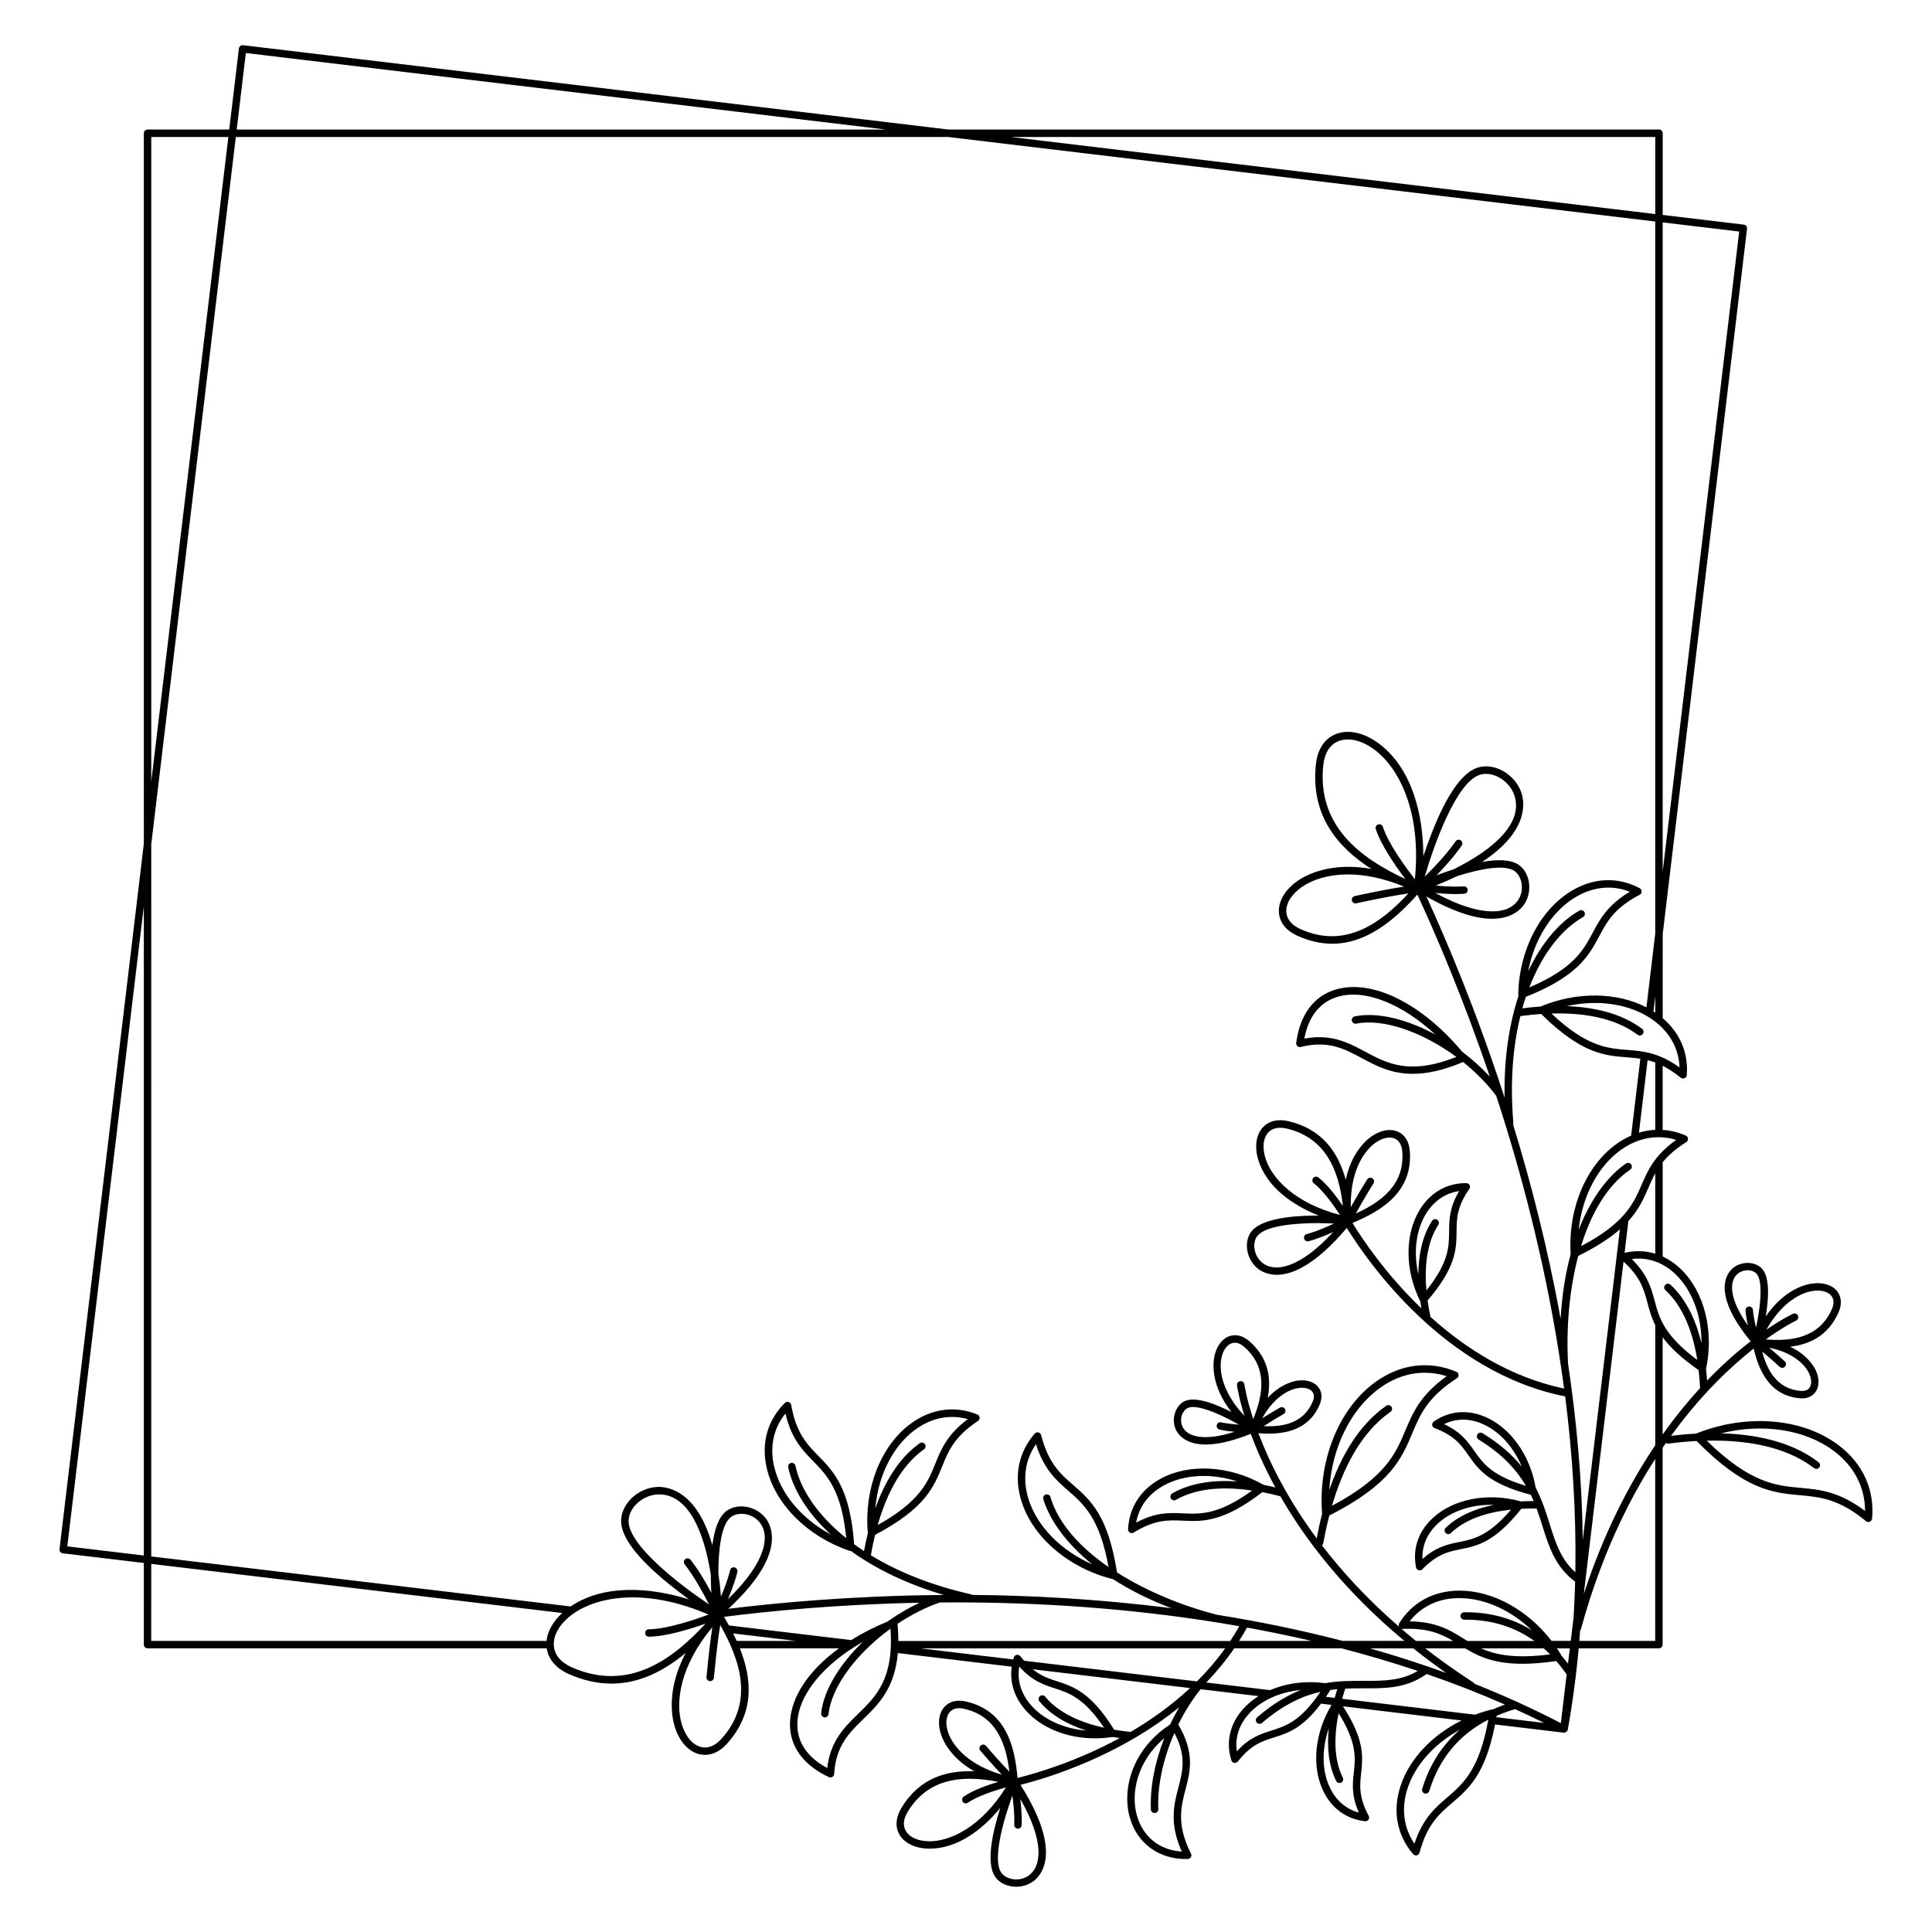 <?xml version="1.0" encoding="UTF-8"?>
<!-- Uploaded to: ICON Repo, www.iconrepo.com, Generator: ICON Repo Mixer Tools -->
<svg fill="#000000" width="800px" height="800px" version="1.1" viewBox="144 144 512 512" xmlns="http://www.w3.org/2000/svg">
 <path d="m631.08 526.87c-9.555-7.106-24.273-8.277-37.512-2.992-0.031 0.012-0.059 0.031-0.09 0.051-2.301 0.117-4.527 0.324-6.633 0.582 7.863-10.855 15.773-18.301 21.902-23.133 1.32 5.668 4.133 12.418 12.145 13.176 0.215 0.02 0.422 0.031 0.621 0.031 1.574 0 2.856-0.602 3.641-1.73 1.031-1.477 1.031-3.652 0-5.797-0.562-1.16-2.352-4.094-6.742-6.168 5.215-0.621 10.086-2.934 12.82-9.102 0.914-2.055 0.809-4.016-0.285-5.492-1.27-1.711-3.719-2.519-6.555-2.164-1.91 0.234-7.547 1.566-12.449 8.746 0.766-4.644 1.133-10.242-0.934-12.605-1.812-2.055-5.539-2.125-7.844-0.148-1.543 1.34-5.656 6.621 4.773 19.316-3.305 2.566-7.144 5.883-11.258 10.125-0.098 0.098-0.188 0.195-0.285 0.305-0.07-0.992-0.168-2.008-0.285-3.051 0-0.012 0.012-0.02 0.012-0.031 2.164-10.145-0.492-20.566-6.769-26.559-1.457-1.398-3.051-2.469-4.723-3.246v-24.984c1.426-1.75 3.367-3.523 6.258-5.332 0.305-0.195 0.48-0.543 0.453-0.906-0.031-0.363-0.254-0.68-0.59-0.828-2.016-0.875-4.074-1.367-6.129-1.496v-16.992c1.477 0.746 3.051 1.75 4.793 3.148 0.176 0.148 0.395 0.215 0.621 0.215 0.129 0 0.266-0.031 0.395-0.078 0.336-0.148 0.562-0.461 0.59-0.828 0.441-5.894-1.812-11.188-6.387-15.074v-22.258l22.348-186.95c0.07-0.543-0.324-1.031-0.855-1.094l-21.492-2.566v-21.652c0-0.543-0.441-0.984-0.984-0.984l-188.29 0.004-186.95-22.348c-0.531-0.059-1.031 0.324-1.094 0.855l-2.566 21.492h-21.648c-0.543 0-0.984 0.441-0.984 0.984v188.28l-22.348 186.95c-0.07 0.543 0.324 1.031 0.855 1.094l21.492 2.566v21.637c0 0.543 0.441 0.984 0.984 0.984h105.79c0.434 2.934 2.519 5.363 5.934 6.859 3.965 1.73 7.703 2.488 11.219 2.488 7.527 0 14.043-3.453 19.66-8.117-5.086 9.652-3.672 16.984-2.914 19.473 1.199 3.957 3.691 6.723 6.652 7.379 0.461 0.098 0.926 0.156 1.387 0.156 2.047 0 4.062-1.004 5.797-2.922 7.41-8.195 6.68-17.18 3.445-25.32h26.262c-7.969 5.816-12.773 12.871-12.98 19.738-0.188 6.109 3.473 11.227 10.32 14.395 0.129 0.059 0.277 0.09 0.414 0.09 0.176 0 0.355-0.051 0.5-0.137 0.277-0.168 0.461-0.461 0.473-0.789 0.441-7.449 3.977-10.895 7.723-14.535 3.957-3.848 8.336-8.117 9.152-17.504l30.18 3.609c-0.57 4.023 0.629 7.981 3.504 11.336 4.152 4.859 11.129 7.656 18.566 7.656 1.543 0 3.109-0.117 4.676-0.363h0.02c0.629 0.109 1.25 0.207 1.859 0.285-11.484 6.25-22.219 9.367-27.09 10.578-0.707-8.363-3.059-17.918-13.766-20.281-2.312-0.512-4.309 0-5.609 1.457-1.523 1.691-1.852 4.449-0.875 7.352 0.57 1.703 2.617 6.211 8.809 9.711-7.32-0.297-14.555 1.742-19.355 9.75-1.477 2.469-1.664 4.949-0.512 6.977 1.34 2.363 4.328 3.769 8 3.769h0.02c7.301-0.012 13.875-4.891 18.715-10.805-1.977 6.211-3.887 14.543-1.367 18.242 1.172 1.723 3.344 2.656 5.578 2.656 1.496 0 3.019-0.414 4.309-1.277 2.195-1.465 8.285-7.606-3.16-25.73 7.359-1.859 26.105-7.578 42.074-20.574-0.875 1.484-1.691 3.019-2.43 4.586-10.344 6.801-12.801 17.562-10.617 24.855 1.996 6.699 7.644 10.793 14.789 10.793 0.176 0 0.344 0 0.523-0.012 0.336-0.012 0.648-0.188 0.816-0.48 0.176-0.285 0.188-0.648 0.031-0.945-3.898-7.703-2.648-12.43-1.445-17.004 1.238-4.742 2.519-9.645-1.918-17.199 1.652-3.356 3.641-6.535 5.902-9.359l15.352 1.832c-1.594 1.004-3.019 2.195-4.211 3.562-3.414 3.918-4.477 8.699-2.981 13.453 0.109 0.344 0.402 0.609 0.758 0.668 0.059 0.012 0.117 0.02 0.176 0.02 0.297 0 0.59-0.137 0.777-0.375 3.504-4.457 6.434-5.383 9.535-6.356 3.738-1.18 7.586-2.41 12.516-8.984l2.793 0.336c-4.438 7.352-5.344 16.148-2.262 22.691 2.215 4.695 6.168 7.586 11.121 8.129 0.039 0 0.07 0.012 0.109 0.012 0.324 0 0.629-0.156 0.816-0.434 0.207-0.305 0.227-0.699 0.051-1.012-2.676-4.988-2.352-8.051-1.996-11.285 0.473-4.348 0.934-8.867-4.82-17.73l31.43 3.758c-7.832 3.887-13.855 10.215-16.195 17.426-2.137 6.562-0.945 12.961 3.356 17.988 0.188 0.215 0.461 0.344 0.746 0.344 0.07 0 0.148-0.012 0.215-0.02 0.355-0.078 0.641-0.355 0.738-0.707 2.016-7.508 5.215-10.242 8.602-13.145 4.359-3.731 8.855-7.586 11.414-20.832l18.125 2.164c0.039 0 0.078 0.012 0.117 0.012 0.129 0 0.246-0.031 0.355-0.07 0.344-0.098 0.621-0.383 0.688-0.758 0.828-4.594 1.496-9.191 2.055-13.797 0.09-0.195 0.117-0.402 0.078-0.609 0.285-2.371 0.531-4.742 0.746-7.113h21.266c0.543 0 0.984-0.441 0.984-0.984v-52.172c0.297-0.422 0.582-0.848 0.875-1.27 0.188 0.117 0.414 0.188 0.648 0.168 2.344-0.305 4.859-0.543 7.477-0.688 12.82 13.027 20.23 13.719 27.395 14.367 5.312 0.48 10.332 0.945 17.496 6.879 0.176 0.148 0.402 0.227 0.629 0.227 0.129 0 0.254-0.031 0.383-0.078 0.336-0.137 0.57-0.453 0.602-0.816 0.711-7.769-2.504-14.727-9.039-19.586zm-7.684-18.965c0.707 1.484 0.777 2.953 0.168 3.828-0.59 0.855-1.672 0.934-2.469 0.867-6.219-0.59-8.777-5.473-10.105-10.43 2.301 1.898 4.625 4.035 4.656 4.062 0.188 0.176 0.422 0.254 0.668 0.254 0.266 0 0.531-0.109 0.727-0.316 0.363-0.402 0.344-1.023-0.059-1.387-0.117-0.109-2.035-1.871-4.121-3.621 5.871 1.176 9.266 4.106 10.535 6.742zm1.246-21.824c2.117-0.266 3.887 0.254 4.734 1.387 0.668 0.895 0.688 2.117 0.07 3.512-3.387 7.644-10.785 8.52-17.496 7.981 4.812-3.465 7.93-4.949 8.039-5 0.492-0.227 0.707-0.809 0.48-1.309-0.227-0.492-0.809-0.707-1.309-0.48-0.207 0.098-2.883 1.348-7.047 4.203 3.812-6.828 8.789-9.82 12.527-10.293zm-20.191-4.465c0.789-0.68 1.77-0.984 2.676-0.984 0.973 0 1.879 0.344 2.391 0.934 1.77 2.027 1.023 8.789-0.156 14.258-0.719-2.992-0.816-4.644-0.816-4.664-0.031-0.543-0.5-0.953-1.031-0.934-0.543 0.031-0.965 0.48-0.934 1.031 0 0.09 0.078 1.484 0.629 4.004-5.109-7.25-4.941-11.758-2.758-13.645zm-19.824-278.68 20.281 2.422-20.281 169.63zm-402.51 353.29-20.281-2.422 20.281-169.63zm412.79-56.273c-1.406-5.816-3.898-11.523-8.227-15.5-0.402-0.363-1.023-0.344-1.387 0.059s-0.344 1.023 0.059 1.387c4.969 4.574 7.352 11.699 8.441 18.488-8.836-6.555-10.098-11.16-11.285-15.617-0.914-3.434-1.871-6.988-6.09-11.121 4.203-0.551 8.254 0.836 11.582 4.004 4.477 4.285 6.957 11.066 6.906 18.301zm-48.57 95.199c-0.156-0.137-0.344-0.234-0.562-0.254-3.641-1.645-7.301-3.199-10.992-4.664-0.078-0.137-0.176-0.254-0.316-0.355-4.586-2.973-8.828-5.992-12.754-9.043h10.586c3.562 2.144 7.637 4.082 15.211 4.082 2.527 0 5.473-0.227 8.906-0.727 0.965 1.102 1.879 2.293 2.766 3.562l-1.543 12.898c-3.723-1.938-7.492-3.766-11.301-5.5zm-23.824-9.465c-0.137-0.09-0.297-0.148-0.461-0.156-4.988-1.703-9.996-3.266-14.996-4.695h11.492c2.734 2.184 5.629 4.359 8.68 6.516-1.574-0.562-3.141-1.121-4.715-1.664zm24.395-172.41c1.742-0.234 3.59-0.434 5.512-0.57 10.668 10.539 16.777 11.02 22.68 11.484 1.211 0.098 2.402 0.188 3.609 0.375l-2.441 20.379c-1.258 0.551-2.488 1.238-3.691 2.078-8.234 5.785-13.078 17.277-12.34 29.293 0 0.012 0.012 0.02 0.012 0.039-1.359 5-2.312 10.715-2.668 17.141-3.465-19.121-8.031-36.633-12.586-51.445 0-0.012-0.012-0.031-0.012-0.039 0.051-0.129 0.078-0.277 0.07-0.422-0.918-10.875-0.102-20.363 1.855-28.312zm16.973-27.574c-0.266-0.473-0.867-0.641-1.34-0.375-5.059 2.863-9.93 8.336-13.57 16.117 1.633-8.59 6.289-16.008 12.703-19.777 2.773-1.625 5.668-2.441 8.543-2.441 1.93 0 3.836 0.363 5.699 1.102-5.902 3.504-7.891 7.223-9.82 10.824-2.5 4.684-5.086 9.516-16.816 14.523 3.551-9.199 8.766-15.539 14.23-18.629 0.473-0.27 0.637-0.871 0.371-1.344zm-4.359 119.49c0.012-0.059 0.031-0.109 0.02-0.156-0.492-9.152 0.336-19.227 2.707-28.203 4.981-2.469 8.48-4.801 11.039-7.047l-9.84 82.332c-0.195-16.137-1.672-31.938-3.926-46.926zm0.012 79.695c-0.562-0.727-1.133-1.426-1.711-2.098-0.02-0.059-0.039-0.109-0.07-0.168-0.363-0.609-0.758-1.199-1.152-1.789h3.426zm-4.734-2.461c-9.238 1.191-14.426 0.137-18.281-1.594h16.59c0.582 0.512 1.141 1.043 1.691 1.594zm-22.758-9.199c0.109 0.012 0.254 0 0.383 0 6.887 0 12.969 1.898 18.195 5.637h-17.762c-0.344-0.207-0.68-0.414-1.012-0.629-3.562-2.215-7.231-4.488-14.297-4.555 3.168-4.023 7.852-6.25 13.371-6.16 6.652 0.051 13.539 3.238 19.078 8.551-5.137-3.188-11-4.812-17.574-4.812h-0.402c-0.543 0.012-0.984 0.453-0.973 0.992 0.016 0.543 0.449 0.977 0.992 0.977zm-2.941 5.637h-9.859c-1.328-1.074-2.617-2.144-3.867-3.219 0.098 0.031 0.207 0.051 0.316 0.031 6.59-0.293 10.16 1.27 13.41 3.188zm45.152-100.52c4.508 4.082 5.41 7.418 6.348 10.941 0.512 1.91 1.023 3.836 2.055 5.914v31.812c-6.769 10.066-13.578 23.035-18.934 39.398zm8.406-2.106c-2.59-0.797-5.344-0.875-8.129-0.227l1.004-8.414c2.805-3.07 4.074-5.984 5.312-8.836 0.562-1.289 1.113-2.559 1.812-3.816zm-3.613-18.266c-2.176 5-4.43 10.164-16.051 16.277 2.676-8.719 6.938-16.156 13.027-20.281 0.453-0.305 0.57-0.914 0.266-1.367-0.305-0.453-0.914-0.57-1.367-0.266-4.469 3.019-9.16 8.867-12.566 17.574 0.965-8.926 5.098-16.895 11.344-21.285 3.078-2.164 6.426-3.258 9.789-3.258 1.574 0 3.16 0.234 4.715 0.719-5.762 4.086-7.484 8.051-9.156 11.887zm3.613-14.562c-1.457 0.07-2.894 0.324-4.32 0.758l2.293-19.219c0.66 0.168 1.328 0.375 2.027 0.629zm6.434-16.531c-5.578-4.004-9.781-4.328-13.844-4.644-5.305-0.414-10.785-0.867-20.113-9.645 7.941-0.227 16.582 0.934 22.84 5.629 0.176 0.129 0.383 0.195 0.59 0.195 0.297 0 0.59-0.137 0.789-0.395 0.324-0.434 0.234-1.055-0.195-1.379-5.598-4.203-12.898-5.746-20.004-6.004 8.461-1.879 17.023-0.59 23.008 3.738 4.332 3.148 6.754 7.535 6.93 12.504zm-6.434-14.523c-0.156-0.109-0.316-0.215-0.48-0.316l0.48-3.996zm0-232.06v20.43l-170.83-20.43zm-373.51-22.246 169.63 20.281h-172.05zm-25.062 22.246h20.43l-20.43 170.84zm0 187.41 22.406-187.41h188.75l187.41 22.406v188.75l-2.332 19.504c-7.824-4.055-18.41-4.223-27.996-0.246-0.02 0.012-0.031 0.02-0.051 0.031-1.672 0.109-3.297 0.277-4.84 0.473 0.297-1.043 0.609-2.055 0.945-3.039 13.785-5.519 16.668-10.895 19.445-16.098 2.047-3.836 3.984-7.449 10.707-10.953 0.324-0.168 0.531-0.5 0.531-0.867 0-0.363-0.195-0.699-0.523-0.875-5.707-3.039-12.055-2.824-17.871 0.59-8.473 4.981-14.09 15.785-14.316 27.531 0 0.129 0.031 0.254 0.078 0.375-2.469 7.488-3.898 16.551-3.699 27.012-7.398-22.82-15.281-41.445-20.734-53.332 7.832 4.469 13.453 5.922 17.418 5.922 5.422 0 7.793-2.688 8.641-4.016 2.176-3.453 1.359-8.395-1.73-10.371-2.144-1.379-5.699-1.348-9.535-0.68 12.418-8.168 11.277-15.785 10.363-18.422-1.711-4.922-7.293-8.031-11.691-6.523-4.023 1.367-8.07 7.172-12.023 17.238-0.848 2.144-1.594 4.262-2.234 6.188-0.031-11.258-3.078-23.262-11.691-29.777-3.984-3.012-8.375-3.945-11.73-2.488-2.856 1.238-4.644 4.035-5.059 7.891-1.438 13.512 5.668 21.953 14.691 27.75-10.746-1.93-17.297 1.633-19.453 3.102-3.414 2.344-5.293 5.539-5.027 8.57 0.215 2.559 1.93 4.695 4.812 6.004 3.277 1.496 6.375 2.144 9.297 2.144 9.238 0 16.707-6.484 22.574-13.02 4.949 10.695 12.172 27.504 19.207 48.254-2.223-2.402-4.703-4.625-7.32-6.602-10.734-12.793-23.734-19.266-33.387-16.531-5.883 1.664-9.652 6.699-10.609 14.18-0.039 0.324 0.078 0.648 0.324 0.867 0.246 0.215 0.582 0.297 0.895 0.215 7.231-1.832 11.582 0.5 16.188 2.973 3.711 1.988 7.715 4.144 13.492 4.144 3.633 0 7.961-0.855 13.332-3.129 3.305 2.656 6.328 5.688 8.777 8.973 0.875 2.676 1.742 5.41 2.609 8.207 5.934 19.324 11.906 43.246 15.371 69.352-14.309-2.992-26.215-10.695-35.406-18.992-0.285-1.367-0.551-2.824-0.766-4.34 7.578-8.855 7.637-13.656 7.676-18.281 0.031-3.344 0.051-6.504 3.387-11.285 0.207-0.297 0.234-0.688 0.07-1.012-0.168-0.324-0.5-0.531-0.867-0.531h-0.09c-5.066 0-9.398 2.469-12.191 6.965-4.074 6.555-4.055 16.117 0.07 24.355l0.012 0.012c0.09 0.629 0.188 1.25 0.285 1.859-9.426-9.055-15.637-18.344-18.262-22.633 7.754-3.207 16.156-8.336 15.172-19.258-0.215-2.363-1.309-4.102-3.078-4.91-2.078-0.945-4.793-0.422-7.273 1.387-1.445 1.062-5.125 4.379-6.602 11.344-1.93-7.074-6.051-13.371-15.152-15.527-2.805-0.668-5.215-0.09-6.801 1.625-1.852 1.996-2.293 5.285-1.172 8.797 2.215 6.957 8.848 11.758 15.949 14.582-6.516-0.02-15.035 0.688-17.801 4.203-2.156 2.734-1.359 7.43 1.672 9.852 0.809 0.641 2.469 1.645 5.019 1.645 3.984 0 10.137-2.449 18.559-12.418 5.719 9.23 25.996 38.328 57.879 44.645 1.898 14.988 2.953 30.672 2.695 46.602-3.867-3.453-5.246-7.812-6.801-12.773-0.973-3.09-1.996-6.348-3.711-9.652-1.465-8.52-6.613-15.824-13.285-18.715-4.762-2.078-9.645-1.645-13.727 1.211-0.297 0.207-0.461 0.57-0.414 0.926 0.051 0.355 0.285 0.668 0.629 0.797 5.305 1.988 7.074 4.508 8.945 7.172 2.617 3.731 5.332 7.586 16.57 10.5 0.266 0.551 0.512 1.113 0.746 1.664-1.102 0-2.242 0.031-3.426 0.09-0.012 0-0.012-0.012-0.02-0.012-8.648-2.422-17.809-0.668-23.32 4.449-3.809 3.531-5.371 8.168-4.398 13.059 0.07 0.355 0.336 0.648 0.688 0.746 0.09 0.031 0.188 0.039 0.277 0.039 0.266 0 0.523-0.109 0.707-0.297 3.957-4.062 6.965-4.664 10.156-5.312 4.43-0.895 9.004-1.84 16.07-10.715 1.398-0.07 2.754-0.09 4.043-0.07 0.59 1.605 1.094 3.18 1.574 4.715 1.73 5.512 3.375 10.715 8.641 14.68-0.078 3.09-0.215 6.188-0.395 9.289l-0.766 6.394h-5.086c-6.316-8.148-15.449-13.254-24.227-13.312h-0.168c-6.828 0-12.496 3.059-15.969 8.629-0.176 0.285-0.188 0.641-0.039 0.945-8.402-7.281-15.094-14.602-20.438-21.559 0.176-0.148 0.297-0.344 0.344-0.582 0.414-2.32 0.945-4.801 1.605-7.34 16.297-8.285 19.188-15.145 21.973-21.777 2.066-4.922 4.016-9.566 11.836-14.602 0.305-0.195 0.48-0.551 0.441-0.914-0.031-0.363-0.266-0.68-0.602-0.816-7.203-3.012-14.809-2.047-21.41 2.715-9.664 6.957-15.223 20.645-14.168 34.852 0 0.031 0.012 0.059 0.02 0.098-0.582 2.234-1.055 4.418-1.445 6.496-7.969-10.773-12.695-20.574-15.438-27.867 0.875 0.07 1.762 0.117 2.688 0.117 5.207 0 10.875-1.406 13.551-7.715 0.727-1.723 0.609-3.356-0.336-4.586-1.094-1.426-3.168-2.086-5.531-1.75-1.277 0.176-4.613 1.004-7.91 4.566 0.984-5.156 0.246-10.5-4.812-14.965-1.691-1.496-3.582-1.988-5.324-1.387-2.016 0.699-3.531 2.785-4.043 5.59-0.344 1.891-0.789 7.676 4.574 14.516-4.203-2.137-9.426-4.172-12.301-2.914-2.508 1.102-3.699 4.644-2.5 7.43 0.531 1.238 2.383 4.094 8 4.094 2.875 0 6.742-0.758 11.918-2.832 1.504 4.043 3.602 8.867 6.516 14.211-1.004-0.246-2.035-0.473-3.102-0.68-0.012-0.012-0.02-0.012-0.031-0.02-9.012-5.125-19.758-5.746-27.355-1.566-5.234 2.875-8.266 7.617-8.543 13.332-0.02 0.363 0.168 0.707 0.48 0.895 0.156 0.09 0.324 0.137 0.5 0.137 0.176 0 0.363-0.051 0.523-0.148 5.637-3.484 9.219-3.324 13.02-3.148 5.215 0.246 10.617 0.461 21.066-7.559 1.672 0.324 3.277 0.699 4.773 1.102 6.594 11.465 16.887 25.023 32.855 38.309l-16.402-0.004c-11.305-2.934-22.574-5.215-33.535-6.957-0.051-0.02-0.09-0.059-0.148-0.07-8.875-2.293-18.223-6.121-26.066-11.098-2.344-15.094-7.055-19.207-11.621-23.184-3.367-2.934-6.535-5.699-8.492-13.215-0.09-0.355-0.375-0.629-0.727-0.707-0.355-0.078-0.727 0.039-0.965 0.316-4.34 5-5.578 11.375-3.504 17.957 3.031 9.594 12.527 17.684 24.195 20.605h0.039c4.348 2.805 9.516 5.441 15.539 7.715-19.277-2.469-37.344-3.406-52.852-3.531h-0.039c-0.109-0.09-0.234-0.156-0.383-0.188-10.629-2.41-19.434-6.051-26.422-10.312 0.297-1.73 0.668-3.551 1.121-5.422 13.266-6.988 15.566-12.664 17.789-18.156 1.633-4.023 3.168-7.832 9.477-12.023 0.305-0.207 0.473-0.562 0.434-0.914-0.039-0.363-0.277-0.68-0.609-0.816-5.992-2.41-12.281-1.523-17.703 2.488-7.891 5.844-12.328 17.191-11.316 28.898 0 0.02 0.012 0.039 0.012 0.059-0.402 1.633-0.727 3.227-1.012 4.762-0.906-0.59-1.77-1.199-2.617-1.812-1.102-14.809-5.352-19.18-9.477-23.398-3.031-3.109-5.902-6.051-7.211-13.512-0.059-0.363-0.324-0.66-0.668-0.766-0.344-0.109-0.727-0.02-0.992 0.234-4.613 4.527-6.328 10.637-4.832 17.211 2.184 9.574 10.793 18.195 21.922 21.965 0.098 0.039 0.207 0.051 0.316 0.051 0.02 0 0.039-0.012 0.059-0.012 6.394 4.613 14.613 8.719 24.641 11.68-0.402 0-0.797 0.012-1.199 0.012h-0.012c-23.449 0.227-43.141 2.078-55.891 3.652 15.676-14.477 11.445-22.18 9.691-24.266-2.637-3.121-7.598-3.828-10.41-1.484-1.957 1.633-3.012 5.019-3.523 8.875-4.035-14.289-11.633-15.488-14.426-15.43-5.207 0.148-9.852 4.527-9.75 9.18 0.09 4.25 4.398 9.859 12.812 16.668 1.781 1.445 3.562 2.785 5.207 3.977-10.547-3.297-22.641-4.035-31.418 1.859l-111.12-13.258zm347.79 11.188c-0.031 0-2.609 0.246-7.379-0.215 2.055-0.836 3.945-1.672 5.668-2.508 5.914-1.859 12.359-3.168 15.094-1.406 1.969 1.258 2.883 4.879 1.121 7.664-2.391 3.789-9.387 5.047-22.004-1.781 2.332 0.227 4.152 0.285 5.434 0.285 1.418 0 2.184-0.078 2.262-0.078 0.543-0.059 0.934-0.543 0.875-1.082-0.047-0.543-0.527-0.926-1.07-0.879zm-7.172-2.941c4.633-4.773 6.582-7.754 6.68-7.91 0.297-0.453 0.156-1.062-0.297-1.359-0.461-0.297-1.062-0.156-1.359 0.297-0.031 0.039-2.41 3.699-8.168 9.34 2.648-9.043 8.422-24.887 14.523-26.961 0.551-0.188 1.133-0.277 1.723-0.277 3.031 0 6.356 2.344 7.477 5.59 2.578 7.391-5.473 14.445-16.031 19.691-1.625 0.516-3.168 1.07-4.547 1.59zm-5.746 1.043c-2.383-3.051-6.988-9.297-8.492-13.902-0.168-0.512-0.719-0.797-1.238-0.629-0.523 0.168-0.797 0.727-0.629 1.238 1.426 4.359 5.266 9.859 7.844 13.254-11.75-5.481-23.477-13.984-21.758-30.199 0.336-3.16 1.684-5.332 3.879-6.289 0.797-0.344 1.684-0.512 2.617-0.512 2.223 0 4.742 0.953 7.144 2.773 6.422 4.844 12.414 16.348 10.633 34.266zm-2.863 1.957c-6.004 0.934-13.008 2.5-13.086 2.519-0.531 0.117-0.867 0.648-0.746 1.172 0.098 0.461 0.512 0.766 0.953 0.766 0.07 0 0.148-0.012 0.215-0.02 0.09-0.02 7.734-1.73 13.816-2.629-7.172 7.734-16.699 14.887-28.684 9.418-2.234-1.023-3.504-2.539-3.672-4.387-0.195-2.312 1.359-4.84 4.184-6.781 2.793-1.918 6.945-3.277 12.172-3.277 4.281 0 9.277 0.926 14.82 3.207 0.016 0.012 0.016 0.012 0.027 0.012zm-12.676 36.32c7.273-1.457 17.711 2.312 26.52 8.816-12.379 4.93-18.344 1.73-24.109-1.359-3.551-1.91-7.203-3.867-12.184-3.867-1.238 0-2.559 0.117-3.984 0.395 1.102-5.945 4.184-9.781 8.973-11.141 7.211-2.047 16.934 1.918 25.789 10.078-7.5-4.082-15.352-6.07-21.402-4.852-0.531 0.109-0.875 0.629-0.766 1.16 0.113 0.535 0.633 0.879 1.164 0.77zm18.539 50.293c2.086-3.344 5.137-5.402 8.727-5.914-2.609 4.398-2.629 7.606-2.656 10.727-0.031 4.023-0.09 8.188-6.012 15.586-0.523-5.965-0.031-12.449 3.148-17.367 0.297-0.453 0.168-1.062-0.297-1.359-0.453-0.297-1.062-0.168-1.359 0.297-2.668 4.121-3.59 9.191-3.633 14.188-1.332-5.856-0.652-11.766 2.082-16.156zm-13.578-18.629c1.32-0.965 2.688-1.477 3.867-1.477 0.512 0 0.992 0.098 1.426 0.297 1.113 0.5 1.781 1.645 1.93 3.297 0.797 8.895-5.688 13.551-12.289 16.531 2.016-3.731 4.644-7.93 4.676-7.981 0.285-0.461 0.148-1.062-0.316-1.359-0.461-0.297-1.074-0.148-1.359 0.316-0.129 0.195-2.391 3.816-4.34 7.359-0.195-8.836 3.019-14.512 6.406-16.984zm-15.008 9.094c-0.434-0.336-1.055-0.246-1.379 0.176-0.336 0.434-0.246 1.055 0.188 1.379 2.508 1.918 5.332 5.945 6.926 8.383-11.957-3.121-18.047-9.664-19.738-14.988-0.895-2.824-0.621-5.391 0.738-6.859 0.777-0.836 1.852-1.258 3.16-1.258 0.543 0 1.121 0.07 1.742 0.215 10.734 2.547 13.855 11.699 14.879 20.516-1.711-2.504-4.184-5.781-6.516-7.562zm4.164 12.211c-4.547 2.144-7.172 2.785-7.211 2.793-0.531 0.129-0.855 0.66-0.727 1.18 0.109 0.453 0.512 0.758 0.953 0.758 0.078 0 0.148-0.012 0.227-0.031 0.129-0.031 2.461-0.602 6.543-2.441-9.004 9.75-15.52 10.766-18.773 8.156-2.402-1.918-2.695-5.383-1.359-7.094 2.164-2.746 9.832-3.434 16.285-3.434 1.445 0.027 2.812 0.066 4.062 0.113zm38.316 57.242c6.387 3.938 10.098 8.117 12.535 12.27-9.043-2.668-11.406-6.004-13.676-9.23-1.742-2.481-3.531-5.027-8.02-7.113 3.141-1.543 6.691-1.586 10.195-0.059 4.488 1.949 8.215 6.109 10.41 11.324-2.441-3.012-5.746-5.992-10.402-8.867-0.461-0.285-1.074-0.137-1.359 0.324-0.293 0.465-0.145 1.062 0.316 1.352zm-8.746 24.766c0.195 0.207 0.453 0.305 0.707 0.305 0.246 0 0.492-0.09 0.68-0.277 4.094-3.926 10.164-5.609 15.941-6.211-5.953 6.988-9.91 7.805-13.738 8.582-2.973 0.602-6.023 1.219-9.73 4.496-0.156-3.492 1.238-6.769 4.035-9.359 3.504-3.246 8.66-5 14.18-5 0.227 0 0.453 0.012 0.68 0.02-4.715 0.973-9.309 2.785-12.715 6.062-0.406 0.367-0.426 1-0.039 1.383zm-14.367-33.465c-0.305-0.441-0.926-0.562-1.367-0.246-7.418 5.156-12.113 13.676-15.105 22.316 0.707-11.238 5.656-21.43 13.391-27.012 3.738-2.695 7.812-4.055 11.938-4.055 1.938 0 3.887 0.305 5.805 0.914-7.016 4.981-9.023 9.77-10.973 14.406-2.559 6.082-5.207 12.359-19.445 19.945 2.773-9.477 7.488-19.324 15.508-24.906 0.445-0.312 0.562-0.922 0.25-1.363zm-28.211 0.609c-0.266-0.473-0.875-0.629-1.34-0.363-0.137 0.078-2.391 1.379-4.703 2.832 2.902-5.254 6.723-7.617 9.625-8.02 1.633-0.234 3.051 0.148 3.691 0.992 0.629 0.828 0.395 1.879 0.078 2.617-2.441 5.758-7.863 6.723-12.988 6.484 2.5-1.613 5.234-3.188 5.273-3.207 0.469-0.266 0.629-0.863 0.363-1.336zm-8.406 2.668c-1.852-5.637-2.32-9.055-2.344-9.18-0.07-0.543-0.562-0.914-1.102-0.855-0.543 0.07-0.926 0.562-0.855 1.102 0.012 0.109 0.422 3.102 1.957 8.07-5.434-5.719-6.809-11.406-6.121-15.133 0.383-2.098 1.418-3.633 2.754-4.094 0.277-0.098 0.551-0.137 0.836-0.137 0.816 0 1.684 0.383 2.527 1.141 6.297 5.535 4.898 12.844 2.348 19.086zm-8.961 2.773c0.09 0.02 1.438 0.375 4.016 0.609-8.461 2.695-12.715 1.172-13.855-1.484-0.855-1.988 0.098-4.242 1.484-4.852 0.375-0.168 0.836-0.234 1.367-0.234 2.953 0 8.031 2.32 12.145 4.676-3.039-0.215-4.633-0.602-4.664-0.609-0.523-0.137-1.062 0.176-1.199 0.699-0.129 0.516 0.176 1.059 0.707 1.195zm-12.871 18.273c0.176 0.316 0.512 0.492 0.855 0.492 0.168 0 0.336-0.039 0.492-0.129 5.856-3.356 13.371-3.473 20.184-2.461-8.914 6.453-13.676 6.258-18.293 6.043-3.551-0.168-7.223-0.336-12.438 2.449 0.746-4.172 3.285-7.625 7.32-9.84 3.07-1.691 6.723-2.519 10.547-2.519 2.922 0 5.965 0.492 8.934 1.457-5.965-0.414-12.133 0.246-17.23 3.16-0.48 0.273-0.637 0.875-0.371 1.348zm-72.434 33.219c3.531-2.352 7.34-4.32 11.199-5.656 2.812-0.031 5.688-0.031 8.609 0 20.223 0.176 44.82 1.703 70.758 6.289-0.758 1.348-1.555 2.648-2.391 3.918h-87.949c-0.012-1.422-0.078-2.926-0.227-4.551zm92.613 0.992c5.656 1.031 11.367 2.203 17.113 3.543h-19.207c0.727-1.148 1.438-2.332 2.094-3.543zm-53.98-34.043c1.535 5.164 5.688 11.414 12.961 17.289-8.215-3.609-14.562-9.957-16.867-17.238-1.664-5.273-0.965-10.391 1.957-14.594 2.144 6.731 5.402 9.574 8.562 12.328 4.113 3.582 8.355 7.281 10.668 20.211-7.508-5.188-13.305-11.484-15.398-18.547-0.156-0.523-0.699-0.816-1.219-0.66-0.516 0.137-0.824 0.688-0.664 1.211zm-31.391-14.574c-0.316-0.441-0.934-0.543-1.379-0.227-5.688 4.074-9.367 10.559-11.758 17.25 0.758-8.629 4.586-16.402 10.508-20.801 3.059-2.273 6.434-3.426 9.84-3.426 1.387 0 2.785 0.188 4.172 0.582-5.5 4.113-7.086 8.012-8.609 11.797-1.996 4.93-4.062 10.027-15.273 16.277 2.184-7.644 5.894-15.539 12.262-20.082 0.453-0.32 0.562-0.93 0.238-1.371zm-34.293 5.746c-0.109-0.531-0.641-0.875-1.16-0.758-0.531 0.109-0.875 0.629-0.758 1.16 1.199 5.688 4.949 11.977 11.266 17.801-7.695-4.152-13.363-10.824-15.016-18.074-1.199-5.234-0.129-10.125 3.019-13.984 1.555 6.691 4.496 9.703 7.352 12.625 3.699 3.797 7.519 7.734 8.758 20.41-7.695-6.152-12.172-13.039-13.461-19.18zm-16.156 26.922c-0.531-0.109-1.055 0.227-1.16 0.758-0.012 0.031-0.551 2.559-2.43 6.965-0.176-2.223-0.402-4.289-0.688-6.188 0.02-6.188 0.719-12.703 3.227-14.789 0.727-0.609 1.781-0.934 2.922-0.934 1.645 0 3.465 0.68 4.723 2.176 2.894 3.426 1.977 10.469-8.336 20.438 1.93-4.547 2.488-7.133 2.519-7.273 0.09-0.523-0.246-1.035-0.777-1.152zm-6.141 6.711c-3.148-5.863-5.402-8.621-5.531-8.758-0.344-0.414-0.965-0.473-1.387-0.129-0.414 0.344-0.473 0.965-0.129 1.387 0.031 0.039 2.793 3.414 6.434 10.609-7.824-5.254-21.176-15.547-21.312-21.992-0.078-3.562 3.731-7.055 7.844-7.164h0.266c7.656 0 11.875 9.711 13.668 21.234 0.012 1.703 0.07 3.348 0.148 4.812zm-148.43-7.637 108.93 13.02c-2.441 2.215-3.906 4.82-4.172 7.398h-104.76zm111.53 27.445c-2.914-1.27-4.574-3.207-4.82-5.598-0.297-2.922 1.605-6.148 5.098-8.621 3.57-2.527 8.965-4.348 15.793-4.348 5.746 0 12.535 1.309 20.094 4.555-3.633 1.359-10.98 3.848-15.824 3.898-0.543 0-0.984 0.453-0.973 0.992 0 0.543 0.441 0.973 0.984 0.973h0.012c4.574-0.039 10.98-2.035 15.008-3.465-8.785 9.547-20.426 18.156-35.371 11.613zm39.566 18.941c-1.652 1.82-3.484 2.578-5.293 2.176-2.262-0.512-4.211-2.766-5.195-6.031-1.789-5.902-0.453-15.559 8.098-25.762-0.926 6.004-1.543 13.145-1.555 13.234-0.051 0.543 0.355 1.023 0.895 1.062h0.09c0.5 0 0.934-0.383 0.984-0.895 0.012-0.09 0.688-7.891 1.672-13.965 5.195 9.16 9.141 20.41 0.305 30.18zm4.062-25.969c-0.305-0.668-0.621-1.328-0.945-1.988l16.629 1.988zm-2.055-4.102c-0.422-0.777-0.855-1.535-1.301-2.281 11.699-1.496 29.902-3.305 51.809-3.738-2.961 1.398-5.824 3.09-8.512 5-3.492 1.445-6.711 3.09-9.605 4.898zm34.23 23.43c-3.609 3.512-7.34 7.144-8.188 14.355-5.332-2.844-8.07-6.945-7.91-11.918 0.227-7.5 6.938-15.578 17.398-21.551-6.16 5.922-10.43 12.812-11.098 18.953-0.059 0.543 0.336 1.023 0.875 1.082 0.039 0 0.07 0.012 0.109 0.012 0.492 0 0.926-0.375 0.973-0.875 0.809-7.371 7.547-16.188 16.414-22.621 0.961 13.281-3.879 18.004-8.574 22.562zm42.039-15.637c-0.363 0.059-0.66 0.316-0.766 0.668-0.059 0.188-0.109 0.363-0.156 0.551l-24.57-2.941h80.719c-2.281 3.18-4.793 6.09-7.469 8.758l-45.824-5.481c-0.324-0.375-0.648-0.758-0.973-1.18-0.234-0.285-0.598-0.434-0.961-0.375zm3.66 13.207c-2.559-3-3.602-6.523-3-10.098 3.406 3.809 6.465 4.801 9.426 5.766 3.828 1.25 7.785 2.547 13.047 10.441-5.844-1.301-11.875-3.731-15.605-8.246-0.344-0.414-0.965-0.48-1.387-0.129-0.422 0.344-0.48 0.965-0.129 1.387 3.129 3.789 7.676 6.199 12.43 7.742-5.984-0.5-11.418-2.93-14.781-6.863zm22.148 6.629c-6.16-9.898-10.715-11.395-15.113-12.832-2.164-0.699-4.242-1.387-6.465-3.188l41.703 4.988c-4.981 4.644-10.402 8.473-15.754 11.621-1.391-0.145-2.856-0.332-4.371-0.59zm-44.004 0.691c-0.746-2.223-0.57-4.242 0.473-5.402 0.59-0.66 1.426-0.992 2.461-0.992 0.395 0 0.816 0.051 1.258 0.148 8.727 1.93 11.207 9.516 12.055 16.707-2.953-3.051-6.16-6.82-6.199-6.867-0.355-0.414-0.973-0.461-1.387-0.109-0.414 0.355-0.461 0.973-0.109 1.387 0.148 0.176 2.922 3.434 5.707 6.356-8.48-2.469-12.918-7.254-14.258-11.227zm-4.902 28.879h-0.02c-2.953 0-5.305-1.031-6.297-2.773-0.797-1.406-0.629-3.129 0.48-4.988 4.055-6.769 10.145-8.809 16.473-8.809 2.527 0 5.098 0.324 7.586 0.809-2.914 0.875-6.789 2.242-9.191 3.926-0.441 0.316-0.551 0.926-0.246 1.367 0.188 0.277 0.492 0.422 0.809 0.422 0.195 0 0.395-0.059 0.562-0.176 2.59-1.812 7.273-3.285 10.078-4.074-6.566 10.469-14.645 14.289-20.234 14.297zm26.156 9.152c-2.547 1.711-5.945 0.945-7.172-0.855-2.402-3.531 0.621-13.992 2.961-20.41 0.668 4.981 0.492 7.684 0.492 7.715-0.039 0.543 0.363 1.012 0.906 1.055h0.07c0.512 0 0.945-0.395 0.984-0.906 0.012-0.129 0.176-2.527-0.355-6.965 6.57 11.531 5.566 18.043 2.113 20.367zm39.773-23.359c-1.16 4.418-2.469 9.398 0.906 16.934-5.805-0.375-10.176-3.789-11.836-9.359-1.781-5.953-0.098-14.484 7.191-20.695-2.481 6.336-3.797 12.98-3.543 18.895 0.02 0.531 0.461 0.945 0.984 0.945h0.039c0.543-0.02 0.965-0.48 0.945-1.023-0.277-6.309 1.328-13.5 4.269-20.191 3.219 6.129 2.203 10.035 1.043 14.496zm7.391-27.867c2.656-2.754 5.156-5.766 7.41-9.055h28.449c6.731 1.75 13.48 3.738 20.191 5.984-4.469 2.648-9.031 2.637-14.23 2.629-3.246-0.012-6.672-0.02-10.344 0.621-5.137-0.699-10.242-0.012-14.543 1.84zm17.309 12.723c-2.883 0.914-5.863 1.852-9.199 5.5-0.531-3.465 0.512-6.859 3.019-9.73 3.207-3.691 8.316-5.992 13.941-6.516-3.609 1.426-7.449 3.68-11.59 7.242-0.414 0.355-0.461 0.973-0.098 1.387 0.195 0.227 0.473 0.344 0.746 0.344 0.227 0 0.453-0.078 0.641-0.234 5.688-4.898 10.793-7.184 15.488-8.254-5.285 7.832-9.18 9.07-12.949 10.262zm15.605-10.758c0.609-0.09 1.211-0.156 1.801-0.207-0.234 0.746-0.461 1.523-0.688 2.312l-2.312-0.277c0.402-0.578 0.797-1.188 1.199-1.828zm7.527 32.504c-3.387-0.906-6.082-3.219-7.703-6.672-2.125-4.496-2.144-10.195-0.266-15.645-0.492 4.781-0.137 9.703 1.949 13.934 0.168 0.344 0.523 0.551 0.887 0.551 0.148 0 0.297-0.031 0.434-0.098 0.492-0.234 0.688-0.828 0.441-1.32-2.508-5.086-2.273-11.375-1.102-17.074 4.859 7.785 4.449 11.797 4.023 15.684-0.336 3.016-0.672 6.113 1.336 10.641zm-4.426-30.16c0.266-0.934 0.543-1.84 0.828-2.695 1.703-0.078 3.356-0.078 4.961-0.078 5.777 0.031 11.238 0.02 16.609-3.797 6.977 2.402 13.914 5.098 20.754 8.109-1.094 0.375-2.137 0.789-3.148 1.238-0.059 0-0.117 0.012-0.188 0.02-1.574 0.383-3.109 0.855-4.594 1.418zm27.824 26.156c-3.18 2.727-6.465 5.539-8.668 12.25-2.883-4.231-3.543-9.359-1.84-14.613 2.055-6.328 7.172-11.926 13.902-15.605-4.684 4.016-8.039 9.238-10.008 15.676-0.156 0.523 0.137 1.074 0.648 1.23 0.098 0.031 0.195 0.039 0.285 0.039 0.422 0 0.809-0.277 0.945-0.699 2.629-8.59 7.883-14.918 15.645-18.902-2.387 13.312-6.715 17.031-10.91 20.625zm13.098-21.641c1.543-0.668 3.18-1.27 4.91-1.77 2.578 1.172 5.144 2.383 7.684 3.652l-12.652-1.516c0.02-0.121 0.039-0.238 0.059-0.367zm42.039-19.848h-20.113c0.078-0.934 0.148-1.859 0.215-2.793 0.109-0.109 0.195-0.246 0.234-0.402 5.125-18.688 12.223-33.465 19.66-45.027zm1.969-80.469c1.91 2.578 4.832 5.422 9.535 8.699 0.188 1.645 0.316 3.238 0.383 4.754-3.129 3.406-6.496 7.5-9.918 12.32zm36.582 39.91c-6.574-0.602-13.363-1.23-24.887-12.508 9.871-0.215 20.684 1.309 28.43 7.273 0.176 0.137 0.395 0.207 0.602 0.207 0.297 0 0.59-0.129 0.777-0.383 0.336-0.434 0.254-1.055-0.176-1.379-7.152-5.512-16.688-7.418-25.828-7.664 10.922-2.715 22.141-1.082 29.785 4.606 5.434 4.043 8.355 9.664 8.355 15.969-6.871-5.188-12.047-5.668-17.059-6.121z"/>
</svg>